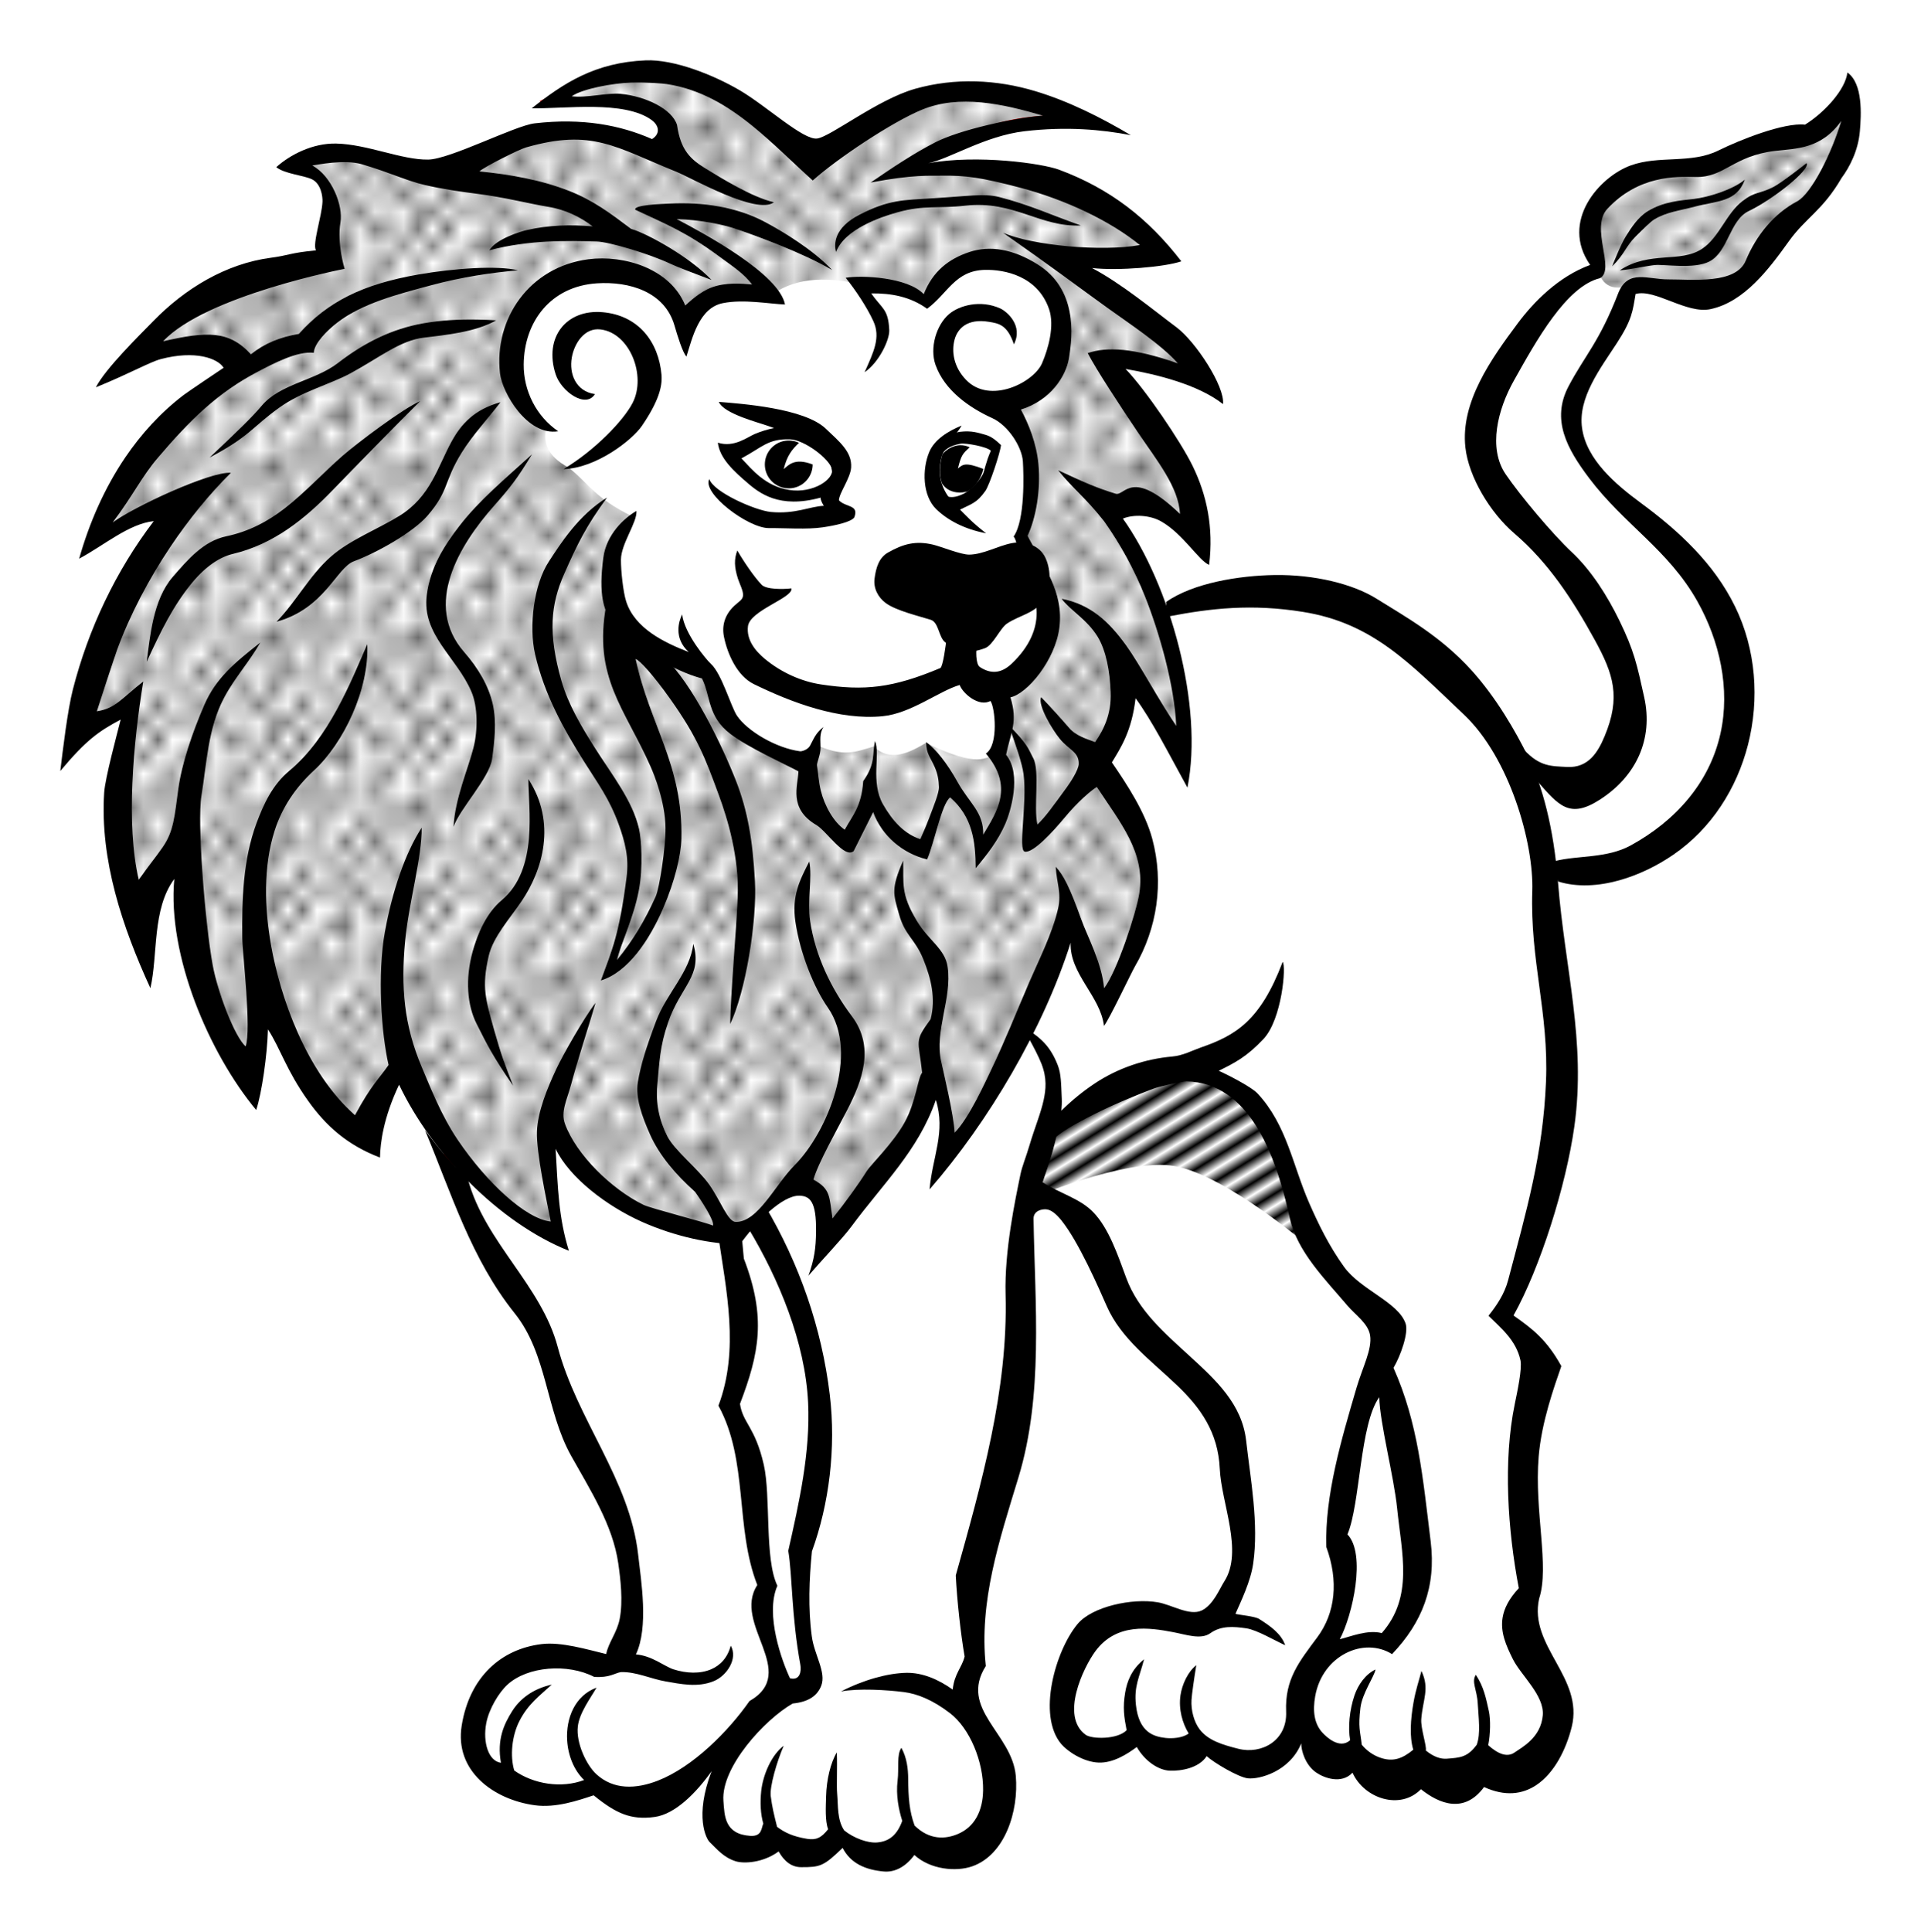 <?xml version="1.0" encoding="UTF-8" standalone="no"?>
<!-- Created with Inkscape (http://www.inkscape.org/) -->

<svg
   xmlns:dc="http://purl.org/dc/elements/1.1/"
   xmlns:cc="http://creativecommons.org/ns#"
   xmlns:rdf="http://www.w3.org/1999/02/22-rdf-syntax-ns#"
   xmlns:svg="http://www.w3.org/2000/svg"
   xmlns="http://www.w3.org/2000/svg"
   xmlns:xlink="http://www.w3.org/1999/xlink"
   xmlns:sodipodi="http://sodipodi.sourceforge.net/DTD/sodipodi-0.dtd"
   xmlns:inkscape="http://www.inkscape.org/namespaces/inkscape"
   width="31.868mm"
   height="32.046mm"
   viewBox="0 0 112.919 113.548"
   id="svg2"
   version="1.1"
   inkscape:version="0.91 r13725"
   sodipodi:docname="loewe-lineart.svg">
  <title
     id="title4136">lion - lineart</title>
  <defs
     id="defs4">
    <pattern
       inkscape:collect="always"
       xlink:href="#Strips1_1"
       id="pattern6473"
       patternTransform="matrix(0.319,0.519,1.339,-0.822,0.707,947.17)" />
    <pattern
       inkscape:isstock="true"
       inkscape:stockid="Stripes 1:1"
       id="Strips1_1"
       patternTransform="translate(0,0) scale(10,10)"
       height="1"
       width="2"
       patternUnits="userSpaceOnUse"
       inkscape:collect="always">
      <rect
         id="rect5237"
         height="2"
         width="1"
         y="-0.5"
         x="0"
         style="fill:black;stroke:none" />
    </pattern>
    <pattern
       inkscape:collect="always"
       xlink:href="#Polkadots-large"
       id="pattern6275"
       patternTransform="matrix(1.002,0,0,0.737,5.657,939.038)" />
    <pattern
       inkscape:collect="always"
       xlink:href="#Polkadots-large"
       id="pattern5997"
       patternTransform="matrix(0.85,0,0,1,-8.485,927.724)" />
    <pattern
       inkscape:stockid="Polka dots, large"
       id="Polkadots-large"
       patternTransform="translate(0,0) scale(10,10)"
       height="10"
       width="10"
       patternUnits="userSpaceOnUse"
       inkscape:collect="always">
      <circle
         id="circle5687"
         r="0.45"
         cy="0.810"
         cx="2.567"
         style="fill:black;stroke:none" />
      <circle
         id="circle5689"
         r="0.45"
         cy="2.33"
         cx="3.048"
         style="fill:black;stroke:none" />
      <circle
         id="circle5691"
         r="0.45"
         cy="2.415"
         cx="4.418"
         style="fill:black;stroke:none" />
      <circle
         id="circle5693"
         r="0.45"
         cy="3.029"
         cx="1.844"
         style="fill:black;stroke:none" />
      <circle
         id="circle5695"
         r="0.45"
         cy="1.363"
         cx="6.08"
         style="fill:black;stroke:none" />
      <circle
         id="circle5697"
         r="0.45"
         cy="4.413"
         cx="5.819"
         style="fill:black;stroke:none" />
      <circle
         id="circle5699"
         r="0.45"
         cy="4.048"
         cx="4.305"
         style="fill:black;stroke:none" />
      <circle
         id="circle5701"
         r="0.45"
         cy="3.045"
         cx="5.541"
         style="fill:black;stroke:none" />
      <circle
         id="circle5703"
         r="0.45"
         cy="5.527"
         cx="4.785"
         style="fill:black;stroke:none" />
      <circle
         id="circle5705"
         r="0.45"
         cy="5.184"
         cx="2.667"
         style="fill:black;stroke:none" />
      <circle
         id="circle5707"
         r="0.45"
         cy="1.448"
         cx="7.965"
         style="fill:black;stroke:none" />
      <circle
         id="circle5709"
         r="0.45"
         cy="5.049"
         cx="7.047"
         style="fill:black;stroke:none" />
      <circle
         id="circle5711"
         r="0.45"
         cy="0.895"
         cx="4.340"
         style="fill:black;stroke:none" />
      <circle
         id="circle5713"
         r="0.45"
         cy="0.340"
         cx="7.125"
         style="fill:black;stroke:none" />
      <circle
         id="circle5715"
         r="0.45"
         cy="1.049"
         cx="9.553"
         style="fill:black;stroke:none" />
      <circle
         id="circle5717"
         r="0.45"
         cy="2.689"
         cx="7.006"
         style="fill:black;stroke:none" />
      <circle
         id="circle5719"
         r="0.45"
         cy="2.689"
         cx="8.909"
         style="fill:black;stroke:none" />
      <circle
         id="circle5721"
         r="0.45"
         cy="4.407"
         cx="9.315"
         style="fill:black;stroke:none" />
      <circle
         id="circle5723"
         r="0.45"
         cy="3.870"
         cx="7.820"
         style="fill:black;stroke:none" />
      <circle
         id="circle5725"
         r="0.45"
         cy="5.948"
         cx="8.270"
         style="fill:black;stroke:none" />
      <circle
         id="circle5727"
         r="0.45"
         cy="7.428"
         cx="7.973"
         style="fill:black;stroke:none" />
      <circle
         id="circle5729"
         r="0.45"
         cy="8.072"
         cx="9.342"
         style="fill:black;stroke:none" />
      <circle
         id="circle5731"
         r="0.45"
         cy="9.315"
         cx="8.206"
         style="fill:black;stroke:none" />
      <circle
         id="circle5733"
         r="0.45"
         cy="9.475"
         cx="9.682"
         style="fill:black;stroke:none" />
      <circle
         id="circle5735"
         r="0.45"
         cy="6.186"
         cx="9.688"
         style="fill:black;stroke:none" />
      <circle
         id="circle5737"
         r="0.45"
         cy="6.296"
         cx="3.379"
         style="fill:black;stroke:none" />
      <circle
         id="circle5739"
         r="0.45"
         cy="8.204"
         cx="2.871"
         style="fill:black;stroke:none" />
      <circle
         id="circle5741"
         r="0.45"
         cy="8.719"
         cx="4.59"
         style="fill:black;stroke:none" />
      <circle
         id="circle5743"
         r="0.45"
         cy="9.671"
         cx="3.181"
         style="fill:black;stroke:none" />
      <circle
         id="circle5745"
         r="0.45"
         cy="7.315"
         cx="5.734"
         style="fill:black;stroke:none" />
      <circle
         id="circle5747"
         r="0.45"
         cy="6.513"
         cx="6.707"
         style="fill:black;stroke:none" />
      <circle
         id="circle5749"
         r="0.45"
         cy="9.670"
         cx="5.730"
         style="fill:black;stroke:none" />
      <circle
         id="circle5751"
         r="0.45"
         cy="8.373"
         cx="6.535"
         style="fill:black;stroke:none" />
      <circle
         id="circle5753"
         r="0.45"
         cy="7.154"
         cx="4.37"
         style="fill:black;stroke:none" />
      <circle
         id="circle5755"
         r="0.45"
         cy="7.25"
         cx="0.622"
         style="fill:black;stroke:none" />
      <circle
         id="circle5757"
         r="0.45"
         cy="5.679"
         cx="0.831"
         style="fill:black;stroke:none" />
      <circle
         id="circle5759"
         r="0.45"
         cy="8.519"
         cx="1.257"
         style="fill:black;stroke:none" />
      <circle
         id="circle5761"
         r="0.45"
         cy="6.877"
         cx="1.989"
         style="fill:black;stroke:none" />
      <circle
         id="circle5763"
         r="0.45"
         cy="3.181"
         cx="0.374"
         style="fill:black;stroke:none" />
      <circle
         id="circle5765"
         r="0.45"
         cy="1.664"
         cx="1.166"
         style="fill:black;stroke:none" />
      <circle
         id="circle5767"
         r="0.45"
         cy="0.093"
         cx="1.151"
         style="fill:black;stroke:none" />
      <circle
         id="circle5769"
         r="0.45"
         cy="10.093"
         cx="1.151"
         style="fill:black;stroke:none" />
      <circle
         id="circle5771"
         r="0.45"
         cy="4.451"
         cx="1.302"
         style="fill:black;stroke:none" />
      <circle
         id="circle5773"
         r="0.45"
         cy="3.763"
         cx="3.047"
         style="fill:black;stroke:none" />
    </pattern>
  </defs>
  <sodipodi:namedview
     id="base"
     pagecolor="#ffffff"
     bordercolor="#666666"
     borderopacity="1.0"
     inkscape:pageopacity="0.0"
     inkscape:pageshadow="2"
     inkscape:zoom="5.6568542"
     inkscape:cx="47.493447"
     inkscape:cy="64.813107"
     inkscape:document-units="mm"
     inkscape:current-layer="layer1"
     showgrid="false"
     inkscape:window-width="1717"
     inkscape:window-height="1235"
     inkscape:window-x="361"
     inkscape:window-y="0"
     inkscape:window-maximized="0"
     inkscape:snap-global="false"
     showguides="false"
     fit-margin-top="1"
     fit-margin-right="1"
     fit-margin-bottom="1"
     fit-margin-left="1" />
  <g
     inkscape:label="Ebene 1"
     inkscape:groupmode="layer"
     id="layer1"
     transform="translate(3.737,-942.759)">
    <path
       style="fill:#ffffff;fill-opacity:1;fill-rule:evenodd;stroke:#ff0000;stroke-width:0.354;stroke-linecap:butt;stroke-linejoin:miter;stroke-miterlimit:4;stroke-dasharray:none;stroke-opacity:1"
       d="M 34.547,0.734 C 33.997,0.713 33.432,0.764 32.875,0.924 30.379,1.061 29.936,1.968 28.625,2.549 c 1.355,0.166 2.928,0.114 4.438,0.125 0.817,0.191 1.656,0.293 2.312,1.125 l 0.25,2.125 c -2.135,-1.006 -4.344,-1.928 -7.625,-1.625 l -5.375,2.625 -7,-1.375 -1.812,0.688 1.125,0.75 c 0.406,0.479 0.614,0.958 0.688,1.438 l -0.25,3.5 c -4.599,1.456 -8.523,2.296 -11.75,6.125 2.873,-0.927 4.188,-1.617 6.875,0.125 -3.998,2.874 -6.516,5.364 -8.625,10 l 5.5,-2.25 c -3.246,4.362 -5.628,8.174 -6.5,13.75 l 3.062,-1.438 -1.062,6.062 c -0.045,3.006 0.503,4.994 1.625,6 l 2.625,-3.875 c 0.973,4.363 -0.685,6.199 4,14.125 l 0.375,-5.5 c 1.861,3.166 3.447,6.747 6.25,8.5 0.272,-1.438 0.701,-2.898 2.125,-4.5 l 2,3.625 c 1.089,2.701 1.491,5.598 3.625,8 1.25,2.132 2.5,3.942 3.75,7.5 0.65,1.517 1.769,4.324 3.75,9.5 0.121,1.818 0.748,2.222 0.125,6.125 l -1.5,0.875 -3.5,-0.875 c -2.294,0.507 -3.494,1.997 -4.125,4 -0.083,1.542 0.542,2.875 2.125,3.75 1.603,0.547 3.232,0.896 5,0.125 1.333,0.612 2.667,1.192 4,0.5 1.286,-0.342 2.814,-2.132 4.25,-3.375 -0.602,1.699 -1.576,3.212 -1.25,5.375 0.758,0.616 1.158,1.627 3.5,0.5 1.234,0.436 2.266,1.377 4.125,0.25 1.308,0.736 2.402,0.958 3.875,-0.125 1.274,0.49 2.418,1.703 4,0.5 0.5,-1.001 1,-0.193 1.5,-3.875 -0.97,-3.132 -1.678,-3.369 -2.5,-4.875 l 0.875,-1.875 0,-5 2.125,-8 0.375,-7.625 c 0.277,-2.477 -0.472,-3.341 0.875,-7.5 l 2.625,1.375 3.375,6.75 4.75,4.5 1.25,2.875 c 0.083,2.494 1.081,3.943 0.125,7.625 -0.22,1.343 -1.282,1.843 -2.125,2.562 -1.792,-0.334 -3.792,-0.646 -6.25,-0.312 -0.682,1.288 -1.446,2.037 -1.812,5.375 0.468,0.774 0.036,1.772 1.688,2.25 l 2.25,-0.625 1.75,0.875 1.875,-0.5 3.375,1.125 c 1.214,-0.044 2.121,-1.038 2.875,-1.875 2.159,1.443 3.829,1.908 5.5,2.375 l 7.5,0.125 c 0.908,-0.653 1.771,-1.457 2.188,-3.75 l -2.438,-4.5 0.812,-3.062 -0.562,-5.688 1.375,-7 -2.375,-3 c 1.167,-2.333 1.833,-4.167 2,-5.5 l 1.375,-8.625 -1,-12 c 1.516,-0.011 2.957,0.427 4.625,-0.5 1.917,-1.095 3.833,-0.9 5.75,-4.75 0.521,-1.916 1.482,-2.777 1.25,-6.5 -0.178,-2.242 -1.209,-3.916 -2.375,-5.5 -2.403,-2.193 -5.011,-4.304 -6.625,-6.812 -0.632,-0.635 -1.152,-1.438 -1.125,-3.062 l 1,-2.375 c 0.783,-1.56 2.052,-2.341 2.688,-4.938 L 97,14.174 c 0.84,-0.618 1.486,-0.263 2.625,-2.375 0.971,-1.129 0.927,-1.476 3.875,-4.125 0.993,-1.833 2.041,-3.667 1.25,-5.5 -1.172,2.746 -2.546,2.271 -3.875,2.5 -2.125,0.693 -4.25,1.923 -6.375,1.875 -1.238,0.041 -2.474,0.071 -3.875,1.25 -1.271,1.583 -0.976,3.167 -0.438,4.75 -2.063,0.923 -2.948,2.043 -4.062,3.125 -2.111,2.603 -2.581,4.842 -3.25,7.125 0.431,1.665 1.403,3.252 3,4.75 l 5,5.75 1.375,6 c -0.958,1.256 -0.461,3.136 -3.5,3.5 -1.26,-0.326 -2.629,-0.57 -3.25,-1.375 l -4.5,-6 -7.75,-4.125 c -2.887,0.22 -5.831,-0.024 -8.562,1.438 l -3.188,-6.062 2.25,-0.5 3,2.5 c -0.548,-3.068 -1.608,-6.363 -5.125,-10.75 1.75,-0.456 3.5,0.406 5.25,1.25 -0.71,-2.095 -3.822,-4.882 -8.25,-7.125 l 5.875,-0.5 c -0.727,-1.26 -3.299,-2.705 -5.625,-4.125 -3.014,-0.505 -5.89,-1.376 -9.375,-0.625 1.042,-0.7 1.805,-1.456 3.625,-2 2.061,-1.035 4.357,-1.252 6.75,-1.125 l -4,-1.438 c -1.935,-0.173 -4.218,-0.619 -5.5,0.188 l -6.375,3.5 -5.5,-4 C 37.718,1.515 36.198,0.798 34.547,0.734 Z M 40.875,68.424 c 2.033,2.91 2.919,6.739 3.625,10.312 -0.355,4.008 -0.688,6.819 -1.375,9 0.254,3.047 0.464,6.75 0.875,7.438 -0.279,1.329 -0.92,1.011 -1.688,0.875 -1.653,-5.589 -1.345,-5.601 -1.062,-6.188 -0.507,-4.301 -1.122,-8.206 -2.125,-10.688 0.604,-3.418 1.256,-6.844 -0.25,-9.938 0.828,-0.242 1.812,-0.25 2,-0.812 z m 36.25,8.875 c 1.805,3.971 2.036,7.187 2.625,12.188 l -1.75,3.688 c -2.889,-0.085 -3.071,0.764 -4.188,1.375 0.964,-2.602 2.253,-5.29 0.812,-7.25 0.45,-3.388 0.91,-6.775 2.5,-10 z"
       transform="translate(0,946.063)"
       id="path4500"
       inkscape:connector-curvature="0" />
    <path
       style="fill:url(#pattern5997);fill-opacity:1;fill-rule:evenodd;stroke:#ff0000;stroke-width:0.354;stroke-linecap:butt;stroke-linejoin:miter;stroke-miterlimit:4;stroke-dasharray:none;stroke-opacity:1"
       d="m 19.887,1005.251 -2.121,4.243 c -3.08,-2.148 -4.554,-5.277 -6.187,-8.309 l -0.795,5.215 c -3.29,-4.912 -3.188,-9.889 -3.925,-14.242 -1.716,2.13 -2.112,4.051 -2.262,5.934 -1.503,-3.992 -1.624,-8.813 -0.795,-13.888 l -3.094,1.778 C 2.068,981.077 3.452,976.176 7.336,971.84 l -5.392,2.475 c 1.692,-3.606 3.472,-7.19 8.75,-9.899 -0.732,-1.049 -1.68,-1.537 -2.828,-1.503 l -3.889,1.061 c 2.323,-3.705 6.707,-5.177 11.844,-5.834 l -0.177,-3.889 c -0.259,-1.125 -1.371,-1.398 -2.298,-1.856 0.825,-0.389 1.181,-1.059 3.094,-0.795 l 5.568,1.237 5.48,-2.21 c 2.337,-0.391 5,-0.021 8.043,1.237 l -0.354,-2.21 -2.49,-0.93 -4.161,-0.005 c 1.446,-0.621 1.022,-1.578 5.943,-1.981 4.484,0.525 6.683,3.334 9.546,5.48 2.35,-2.086 4.934,-3.567 7.867,-4.154 3.306,-0.012 5.983,0.525 7.955,1.679 -2.855,0.088 -5.019,0.478 -6.541,1.149 -1.885,0.668 -2.996,1.271 -3.889,1.856 3.164,-0.24 6.097,0.21 9.016,0.707 2.628,1.04 4.777,2.273 5.745,3.977 -1.654,0.636 -3.695,0.713 -6.099,0.265 4.022,2.04 6.913,4.646 9.104,7.601 -2.052,-0.817 -4.107,-1.647 -5.834,-1.326 2.832,3.478 5.509,6.965 5.48,10.607 l -3.182,-2.386 -2.298,0.442 c 1.737,2.006 2.2,3.905 3.005,5.834 0.952,3.017 1.686,5.969 1.237,8.574 l -3.27,-5.392 c -0.184,2.291 -0.419,4.53 -1.503,5.922 l 1.768,3.094 c 1.86,2.558 1.338,4.917 0.884,6.541 l -2.252,4.591 -2.168,-4.856 c -1.729,5.345 -4.746,10.822 -7.159,13.7 -0.041,-1.75 0.057,-3.709 -0.619,-4.508 -1.886,5.027 -4.268,6.71 -6.452,9.723 l -0.354,-2.713 c -0.967,-1.042 -1.637,-0.611 -2.121,-0.204 -1.249,0.996 -2.736,2.401 -3.447,2.475 -2.579,-0.267 -4.622,-1.205 -6.541,-2.298 -1.746,-1.018 -2.787,-2.565 -3.889,-4.066 0.193,2.136 -0.062,3.712 0.723,6.588 -4.303,-2.352 -5.91,-4.289 -6.999,-6.146 z"
       id="path4508"
       inkscape:connector-curvature="0"
       sodipodi:nodetypes="cccccccccccccccccccccccccccccccccccccccccccccccccccccccc" />
    <path
       style="fill:#ffffff;fill-opacity:1;fill-rule:evenodd;stroke:none;stroke-width:0.354;stroke-linecap:butt;stroke-linejoin:miter;stroke-miterlimit:4;stroke-dasharray:none;stroke-opacity:1"
       d="m 41.688,960.05 c -1.991,-0.406 -2.763,-0.114 -3.625,0.125 -1.368,0.487 -1.289,1.388 -1.562,2.188 -0.26,-1.444 -0.853,-2.054 -1.438,-2.688 -1.5,-1.274 -3,-1.202 -4.5,-1 -1.992,0.786 -3.916,1.677 -4.438,4.75 0.087,2.32 0.901,3.489 2.25,4.438 -0.186,0.861 0.007,1.68 1.312,2.375 1.202,0.951 1.512,1.775 3.75,2.875 l -1.312,3.938 1.875,3.562 3.562,1.562 1.25,2.812 c 1.629,1.12 5.212,4.264 5.312,1.5 1.761,0.818 2.451,0.45 3.498,0.143 0.978,0.957 2.142,0.336 3.064,-0.206 3.19,1.509 3.431,0.855 4.25,0.625 0.211,-1.242 0.287,-2.529 0,-3.938 l 1.25,-0.562 c 1.113,-1.236 2.238,-2.464 1.562,-5 -0.062,-1.36 -0.527,-2.011 -1.375,-2.562 -0.154,-1.046 0.625,-2.771 0.562,-5.188 l -1.625,-3.312 c 1.157,-0.633 2.461,-0.229 3.312,-3 0.036,-1.765 -0.014,-3.523 -1.938,-5.125 -1.207,-0.365 -2.372,-0.826 -4.062,-0.062 l -1.875,2.062 c -1.808,-0.871 -2.727,-0.79 -3.75,-0.875 -1.978,-0.434 -3.831,-0.494 -5.312,0.562 z"
       id="path4510"
       inkscape:connector-curvature="0"
       sodipodi:nodetypes="ccccccccccccccccccccccccccccc" />
    <path
       style="color:#000000;font-style:normal;font-variant:normal;font-weight:normal;font-stretch:normal;font-size:medium;line-height:normal;font-family:sans-serif;text-indent:0;text-align:start;text-decoration:none;text-decoration-line:none;text-decoration-style:solid;text-decoration-color:#000000;letter-spacing:normal;word-spacing:normal;text-transform:none;direction:ltr;block-progression:tb;writing-mode:lr-tb;baseline-shift:baseline;text-anchor:start;white-space:normal;clip-rule:nonzero;display:inline;overflow:visible;visibility:visible;opacity:1;isolation:auto;mix-blend-mode:normal;color-interpolation:sRGB;color-interpolation-filters:linearRGB;solid-color:#000000;solid-opacity:1;fill:#000000;fill-opacity:1;fill-rule:evenodd;stroke:none;stroke-width:1.063;stroke-linecap:butt;stroke-linejoin:miter;stroke-miterlimit:4;stroke-dasharray:none;stroke-dashoffset:0;stroke-opacity:1;color-rendering:auto;image-rendering:auto;shape-rendering:auto;text-rendering:auto;enable-background:accumulate"
       d="m 51.664,968.791 c -0.326,0.3 -0.912,1.127 -0.708,2.297 0.204,1.17 1.41,1.226 1.655,1.663 0.738,-0.373 1.059,-0.41 1.571,-1.136 0.252,-0.357 0.883,-2.27 0.921,-2.7 -0.31,-0.287 -0.556,-0.502 -0.923,-0.605 -0.396,-0.111 -0.807,-0.255 -1.462,-0.176 -0.656,0.079 -0.782,0.448 -1.054,0.658 z m 2.367,1.846 c -0.149,0.308 -0.681,0.913 -1.115,1.135 -0.216,0.11 -1.19,0.58 -1.43,-0.452 -0.195,-1.606 0.033,-2.26 1.235,-2.483 0.297,-0.055 1.57,0.171 1.785,0.414 -0.293,0.653 -0.367,1.163 -0.475,1.387 z"
       id="path4189"
       inkscape:connector-curvature="0"
       sodipodi:nodetypes="cccscsscsscscs" />
    <path
       style="color:#000000;font-style:normal;font-variant:normal;font-weight:normal;font-stretch:normal;font-size:medium;line-height:normal;font-family:sans-serif;text-indent:0;text-align:start;text-decoration:none;text-decoration-line:none;text-decoration-style:solid;text-decoration-color:#000000;letter-spacing:normal;word-spacing:normal;text-transform:none;direction:ltr;block-progression:tb;writing-mode:lr-tb;baseline-shift:baseline;text-anchor:start;white-space:normal;clip-rule:nonzero;display:inline;overflow:visible;visibility:visible;opacity:1;isolation:auto;mix-blend-mode:normal;color-interpolation:sRGB;color-interpolation-filters:linearRGB;solid-color:#000000;solid-opacity:1;fill:#000000;fill-opacity:1;fill-rule:evenodd;stroke:none;stroke-width:1.063;stroke-linecap:butt;stroke-linejoin:miter;stroke-miterlimit:4;stroke-dasharray:none;stroke-dashoffset:0;stroke-opacity:1;color-rendering:auto;image-rendering:auto;shape-rendering:auto;text-rendering:auto;enable-background:accumulate"
       d="m 40.289,971.216 c 0.813,0.688 2.09,1.517 4.679,0.647 1.511,-0.499 0.442,-1.242 0.513,-2.16 -0.723,-0.915 -1.768,-1.866 -2.529,-1.9 -0.757,-0.034 -1.665,0.183 -2.323,0.462 -0.443,0.188 -1.215,0.814 -2.17,0.511 0.108,0.909 0.898,1.651 1.83,2.44 z m 4.876,-0.891 c 0.144,0.594 -1.11,1.454 -2.515,1.228 -1.405,-0.226 -2.145,-1.162 -2.805,-1.854 1.213,-0.646 1.558,-1.162 2.852,-1.12 0.86,0.028 2.324,1.152 2.468,1.746 z"
       id="path4193"
       inkscape:connector-curvature="0"
       sodipodi:nodetypes="sccsscssscss" />
    <g
       id="g6369"
       style="fill:url(#pattern6473);fill-opacity:1;stroke:none">
      <path
         sodipodi:nodetypes="csccscc"
         inkscape:connector-curvature="0"
         id="path4514"
         d="m 56.625,1013.3 c 0,0 5.793,-2.528 8.688,-2.006 3.054,0.549 7.938,4.757 7.938,4.757 -0.439,-2.094 -1.152,-4.103 -2.75,-7.688 0,0 -2.421,-2.373 -3.938,-2.5 -2.977,-0.25 -8.375,2.938 -8.375,2.938 z"
         style="fill:url(#pattern6473);fill-opacity:1;fill-rule:evenodd;stroke:none;stroke-width:0.354;stroke-linecap:butt;stroke-linejoin:miter;stroke-miterlimit:4;stroke-dasharray:none;stroke-opacity:1" />
      <path
         sodipodi:nodetypes="cscccccc"
         inkscape:connector-curvature="0"
         id="path4516"
         d="m 25,1016.237 c 2.099,3.638 7.516,4.855 10.062,3.938 2.776,-1 4.5,-1.688 4.5,-1.688 l -0.5,-3.062 c -3.74,-0.768 -7.53,-1.177 -10.625,-6.625 l 0.75,6.812 c -2.932,-1.247 -4.633,-3.314 -6.625,-5.188 z"
         style="fill:url(#pattern6473);fill-opacity:1;fill-rule:evenodd;stroke:none;stroke-width:0.354;stroke-linecap:butt;stroke-linejoin:miter;stroke-miterlimit:4;stroke-dasharray:none;stroke-opacity:1" />
    </g>
    <path
       style="color:#000000;font-style:normal;font-variant:normal;font-weight:normal;font-stretch:normal;font-size:medium;line-height:normal;font-family:sans-serif;text-indent:0;text-align:start;text-decoration:none;text-decoration-line:none;text-decoration-style:solid;text-decoration-color:#000000;letter-spacing:normal;word-spacing:normal;text-transform:none;direction:ltr;block-progression:tb;writing-mode:lr-tb;baseline-shift:baseline;text-anchor:start;white-space:normal;clip-rule:nonzero;display:inline;overflow:visible;visibility:visible;opacity:1;isolation:auto;mix-blend-mode:normal;color-interpolation:sRGB;color-interpolation-filters:linearRGB;solid-color:#000000;solid-opacity:1;fill:#000000;fill-opacity:1;fill-rule:evenodd;stroke:none;stroke-width:1.063;stroke-linecap:butt;stroke-linejoin:miter;stroke-miterlimit:4;stroke-dasharray:none;stroke-dashoffset:0;stroke-opacity:1;color-rendering:auto;image-rendering:auto;shape-rendering:auto;text-rendering:auto;enable-background:accumulate"
       d="m 34.225,0.242 c -2.991,0.123 -4.837,1.341 -6.704,2.818 1.962,0.038 5.431,-0.481 7.048,0.69 0.376,0.273 0.578,0.762 0.024,1.12 C 32.735,4.05 30.499,3.62 27.691,3.945 26.524,4.08 22.729,6.052 21.434,6.074 19.878,6.1 17.869,5.176 16.031,5.133 14.628,5.1 13.298,5.803 12.502,6.52 c 0.506,0.399 1.585,0.473 2.082,0.705 0.548,0.256 0.648,1.006 0.635,1.326 -0.035,0.848 -0.606,2.486 -0.383,2.859 -1.563,0.151 -1.567,0.292 -2.645,0.434 -2.659,0.349 -5.063,1.821 -6.904,3.709 -0.837,0.858 -2.832,2.812 -3.387,3.906 1.97,-0.799 3.172,-1.488 3.816,-1.658 2.024,-0.534 3.351,-0.045 3.693,0.51 C 9.152,18.482 7.309,19.72 7.064,19.906 5.71,20.937 4.569,22.189 3.625,23.582 2.403,25.386 1.511,27.426 0.916,29.531 2.378,28.75 3.839,27.479 5.301,27.324 3.066,30.259 1.464,33.649 0.547,37.217 0.235,38.429 -0.042,40.767 -0.193,42.01 1.331,40.191 2.068,39.672 3.357,38.988 3.143,39.846 2.441,42.426 2.387,43.283 2.134,47.247 3.453,51.173 5.102,54.773 c 0.454,-1.951 0.087,-4.639 1.406,-6.418 -0.206,2.246 0.306,4.808 1.215,7.225 0.91,2.419 2.217,4.69 3.6,6.354 0.329,-0.991 0.648,-3.207 0.691,-4.74 0.753,1.171 1.063,2.375 2.355,4.195 1.052,1.481 2.315,2.61 4.23,3.34 0.021,-0.869 0.199,-2.33 1.123,-4.281 1.904,4.002 5.842,8.103 9.98,9.76 -0.61,-1.967 -0.644,-3.665 -0.781,-5.994 0.831,1.725 3.04,3.383 5.068,4.289 1.951,0.871 4.103,1.332 5.779,1.318 0.902,-1.274 2.482,-2.883 3.492,-2.85 0.623,0.021 0.992,0.354 0.973,2.092 -0.011,0.975 -0.098,1.639 -0.449,2.609 0.685,-0.803 2.021,-2.205 2.529,-2.895 1.85,-2.51 3.93,-4.454 4.961,-7.436 0.594,1.887 -0.206,3.353 -0.369,5.26 3.472,-3.991 6.676,-9.414 8.293,-14.498 -0.073,1.831 1.749,3.13 1.957,4.889 0.305,-0.37 1.59,-3.099 1.822,-3.498 1.301,-2.234 1.712,-4.912 1.018,-7.498 -0.427,-1.592 -1.492,-3.202 -2.375,-4.492 0.532,-0.874 1.171,-1.848 1.393,-3.773 0.984,1.356 1.847,3.065 3.049,5.256 0.965,-4.807 -1.028,-11.937 -3.795,-15.812 0.643,-0.26 1.59,-0.208 2.248,0.164 1.292,0.731 2.222,2.319 2.822,2.555 0.272,-2.2 -0.138,-4.119 -0.977,-5.83 -0.696,-1.421 -2.793,-4.51 -3.936,-5.684 1.835,0.318 4.267,0.916 5.73,2.066 0.121,-1.036 -1.615,-3.678 -2.732,-4.512 -1.392,-1.038 -3.238,-2.573 -4.967,-3.484 1.566,0.17 4.271,-0.061 5.25,-0.395 C 63.751,9.523 61.504,7.78 58.519,6.67 57.515,6.297 53.727,5.765 50.833,6.285 52.061,6.039 54.167,4.678 56.488,4.408 58.967,4.12 61.004,4.309 62.732,4.639 60.978,3.6 59.084,2.643 57.115,2.052 54.832,1.366 52.4,1.256 50.064,1.912 47.848,2.535 45.084,4.736 44.292,4.837 43.482,4.941 41.319,2.926 39.753,2.007 38.188,1.088 35.873,0.175 34.225,0.242 Z M 33.336,1.551 c 1.022,-0.029 1.931,0.057 2.109,0.084 1.971,0.295 3.584,1.272 5.07,2.48 1.217,0.99 2.35,2.135 3.523,3.188 1.405,-1.262 4.64,-3.428 6.411,-4.157 2.219,-0.914 4.725,-0.353 7.12,0.345 -1.698,0.134 -4.87,0.823 -6.323,1.567 -1.26,0.645 -2.491,1.465 -3.803,2.366 2.516,-0.482 3.494,-0.389 4.147,-0.402 1.423,-0.027 2.381,0.112 4.598,0.693 2.692,0.705 5.323,1.956 7.075,3.382 -2.199,0.405 -6.31,0.034 -8.041,-0.723 2.963,2.072 4.048,2.908 6.163,4.433 1.169,0.843 3.202,2.181 4.109,3.244 -2.585,-0.906 -4.164,-0.986 -5.294,-0.603 0.541,1.036 1.917,3.126 2.949,4.658 1.11,1.647 2.404,3.221 2.475,4.797 -2.871,-2.759 -3.242,-1.022 -3.787,-1.191 -1.136,-0.353 -1.732,-0.614 -3.375,-1.379 0.87,1.083 1.581,1.577 2.705,3.002 0.968,1.368 1.774,2.845 2.396,4.404 0.853,2.136 1.735,5.239 1.842,7.619 -1.018,-1.482 -2.158,-3.639 -2.951,-4.734 -1.02,-1.407 -2.085,-2.4 -3.785,-2.738 0.518,0.695 1.487,1.21 2.109,2.221 0.505,0.819 0.722,2.054 0.771,3.248 0.056,1.343 -0.435,2.26 -0.912,2.957 -0.508,-0.193 -1.143,-0.372 -1.541,-0.848 -0.216,-0.258 -1.121,-1.273 -1.633,-1.793 -0.217,0.467 0.661,1.911 1.098,2.447 0.534,0.655 1.134,0.769 1.111,1.482 -0.011,0.351 -0.499,1.095 -0.719,1.395 -0.758,1.035 -1.231,1.709 -1.709,2.16 C 57.009,44.14 57.395,42.011 57,41.26 c -0.31,-0.59 -0.306,-0.789 -1.441,-1.945 0.401,1.134 0.794,2.263 0.873,2.893 0.219,1.743 -0.346,4.465 0.072,4.543 0.49,0.091 1.65,-1.169 2.355,-2.02 0.75,-0.905 1.579,-1.614 1.879,-1.781 1.346,2.06 2.872,3.845 2.496,6.252 -0.174,1.111 -1.317,4.611 -2.072,5.574 -0.123,-1.467 -0.999,-3.088 -1.333,-4.022 -0.705,-1.972 -1.061,-2.63 -1.51,-3.117 0.059,0.947 0.346,1.541 0.141,2.455 -0.325,1.449 -1.196,3.169 -1.691,4.32 -0.719,1.672 -1.525,3.674 -2.246,5.166 -0.305,0.632 -1.303,2.851 -2.146,3.688 -0.051,-1.06 -0.657,-3.57 -0.795,-4.201 -0.392,-1.797 0.652,-3.686 0.385,-5.545 -0.152,-1.058 -1.099,-1.518 -1.807,-2.695 -0.985,-1.637 -0.763,-2.2 -0.808,-3.547 -0.727,1.66 -0.575,1.971 -0.239,3.164 0.356,1.262 0.933,1.413 1.432,2.654 0.451,1.123 0.731,2.269 0.422,3.498 -0.989,1.36 -0.713,1.172 -0.498,3.15 -0.261,0.293 -0.342,1.667 -1.033,2.924 -0.663,1.205 -1.981,2.467 -2.232,2.869 -0.451,0.72 -1.252,1.836 -2.004,2.771 -0.204,-1.282 -0.093,-1.722 -1.123,-2.283 0.271,-0.96 1.362,-2.882 1.986,-4.094 0.896,-1.739 1.627,-3.704 0.273,-5.508 -1.243,-1.656 -2.15,-3.581 -2.451,-5.588 -0.18,-1.195 0.14,-2.591 -0.053,-3.504 -0.565,1.114 -1.035,2.012 -0.814,3.533 0.268,1.843 1.096,3.888 1.9,5.039 1.912,2.738 -0.069,7.395 -1.934,9.264 -1.158,1.16 -2.162,3.362 -3.473,3.346 -0.465,-0.006 -0.874,-1.216 -1.557,-2.191 -0.637,-0.91 -2.043,-2.011 -2.467,-2.846 -0.48,-0.945 -0.685,-1.95 -0.586,-3.008 0.128,-1.366 0.14,-2.244 0.633,-3.676 0.743,-2.156 2.046,-2.739 1.479,-4.625 -0.181,1.656 -1.561,2.893 -2.184,4.547 -0.55,1.461 -0.903,2.546 -1.074,3.598 -0.147,0.9 0.244,1.998 0.723,3.07 0.542,1.215 1.511,2.356 2.637,3.357 0.33,0.453 1.177,1.744 1.053,1.992 -0.387,-0.188 -3.64,-1.007 -4.078,-1.221 -1.891,-0.923 -3.963,-2.961 -4.617,-4.758 -0.264,-0.726 0.113,-1.39 0.371,-2.359 0.377,-1.42 1.08,-3.565 1.424,-4.752 -0.647,0.823 -1.918,3.05 -2.318,3.91 -0.501,1.078 -1.087,2.474 -1.125,3.656 -0.04,1.225 0.558,4.005 0.811,5.283 -1.476,-0.156 -3.774,-2.301 -5.461,-4.789 -0.983,-1.449 -1.642,-3.161 -2.117,-4.279 -1.058,-2.49 -1.231,-4.723 -0.98,-7.428 0.201,-2.166 1.001,-4.965 0.971,-6.652 -0.98,1.512 -1.738,3.779 -2.162,6.129 -0.448,2.485 -0.213,5.944 0.217,7.818 -0.555,0.813 -0.984,1.118 -1.975,2.951 -2.885,-2.548 -4.4,-6.953 -4.936,-10.006 -0.376,-2.147 -0.471,-4.587 0.219,-6.736 0.428,-1.335 1.205,-2.506 2.312,-3.527 1.72,-1.586 3.246,-4.736 3.127,-7.41 -0.982,2.256 -2.256,5.507 -4.584,7.439 -0.984,0.817 -1.505,1.953 -1.92,3.061 -0.802,2.142 -0.87,4.541 -0.842,6.783 0.011,0.893 0.546,5.344 0.199,6.35 C 10.072,57.665 9.056,55.006 8.764,53.414 8.321,51 7.845,45.046 8.1,43.49 8.414,41.571 8.48,39.503 9.439,37.697 10.053,36.542 10.913,35.601 11.566,34.461 10.067,35.639 8.957,36.556 8.279,38.113 7.565,39.754 6.945,41.599 6.748,43.043 6.522,44.7 6.473,45.552 5.832,46.477 5.352,47.169 5.079,47.468 4.418,48.404 3.661,45.153 4.094,40.37 4.684,36.75 3.399,37.755 3.053,38.334 1.957,38.5 2.077,38.105 3.006,35.275 3.152,34.875 3.906,32.824 5.001,30.737 6.287,28.82 7.364,27.215 8.577,25.729 9.836,24.484 8.621,24.39 4.079,26.51 2.887,27.406 c 1.227,-1.637 1.697,-2.683 2.643,-3.793 1.929,-2.265 3.537,-3.841 5.898,-5.076 0.878,-0.46 2.311,-1.224 3.279,-1.105 0.02,-0.562 0.797,-1.328 1.379,-1.775 1.484,-1.142 3.552,-1.665 5.518,-2.195 1.781,-0.481 3.588,-0.749 5.107,-0.879 -1.191,-0.294 -3.749,-0.12 -5.852,0.246 -3.3,0.574 -5.335,1.607 -7.032,3.492 -1.099,0.185 -2.021,0.561 -2.813,1.199 -1.29,-1.405 -2.578,-1.356 -5.164,-0.766 2.506,-2.681 10.67,-4.258 10.67,-4.258 0,0 -0.458,-1.48 -0.246,-2.723 0.17,-0.997 -0.516,-2.738 -1.656,-3.352 0.288,-0.04 1.887,-0.372 2.908,-0.074 1.663,0.486 2.602,0.966 3.734,1.227 1.033,0.237 2.088,0.39 3.027,0.508 1.609,0.201 3.135,0.597 4.201,0.768 0.992,0.159 1.906,0.603 2.615,1.152 -1.285,-0.117 -2.579,-0.076 -3.857,0.211 -0.323,0.072 -1.809,0.512 -2.217,1.191 2.346,-0.619 4.586,-0.564 6.303,-0.516 0.714,0.02 3.066,0.708 4.361,1.32 0.339,0.16 1.45,0.589 2.391,0.939 C 36.874,11.86 34.416,10.461 33.357,10.146 32.14,9.231 31.123,8.464 29.701,7.91 28.02,7.255 26.248,6.953 24.447,6.768 c 0.264,-0.258 2.317,-1.289 2.75,-1.412 3.873,-1.105 5.208,-0.029 8.822,1.434 0.915,0.37 4.715,2.554 5.738,1.793 C 40.461,8.289 38.591,7.121 37.74,6.6 36.865,6.063 36.273,5.54 36.061,4.041 35.767,3.106 34.245,2.361 32.739,2.21 31.978,2.134 30.71,2.469 29.865,2.354 30.493,1.914 32.314,1.58 33.336,1.551 Z m 17.835,6.794 c -1.875,0.112 -2.673,0.098 -4.358,0.956 -1.567,0.798 -1.522,1.767 -1.407,2.201 0.51,-1.338 2.624,-2.053 3.606,-2.327 1.607,-0.447 2.361,-0.209 4.012,-0.394 2.815,-0.317 4.38,1.277 6.773,1.166 -1.737,-0.61 -3.029,-1.222 -4.821,-1.675 -0.867,-0.219 -1.861,-0.043 -3.805,0.073 z M 24.324,15.479 c -1.095,-0.02 -2.159,0.039 -3.184,0.221 -1.81,0.32 -3.426,1.106 -5.01,2.33 -1.368,1.057 -3.402,1.21 -4.506,2.539 -0.502,0.604 -1.402,1.48 -3.043,3.02 2.379,-1.253 2.476,-1.77 4.094,-2.932 1.338,-0.96 3.004,-1.376 4.195,-2.023 1.729,-0.939 2.901,-1.923 4.305,-2.094 1.295,-0.157 3.049,-0.331 4.254,-1.016 -0.371,-0.023 -0.74,-0.038 -1.105,-0.045 z m -3.365,4.795 c -1.004,0.43 -3.733,2.489 -4.559,3.211 -1.152,1.008 -2.212,2.167 -3.414,3.098 -1,0.774 -2.104,1.354 -3.424,1.633 -1.333,0.281 -2.249,1.354 -3.148,2.391 -1.158,1.335 -1.332,3.522 -1.531,4.988 0.846,-1.841 1.566,-3.308 2.656,-4.631 0.866,-1.051 1.702,-1.543 2.398,-1.709 2.43,-0.58 4.248,-2.063 5.9,-3.773 1.36,-1.408 3.567,-3.662 5.121,-5.207 z m 4.723,0.062 c -1.542,0.426 -2.306,1.285 -2.854,2.273 -0.85,1.535 -1.244,3.269 -3.09,4.408 -1.253,0.773 -2.902,1.408 -4.01,2.379 -1.289,1.13 -2.017,2.618 -3.211,3.842 2.831,-0.78 3.524,-3.174 4.547,-3.555 1.368,-0.509 3.478,-1.698 4.324,-2.676 1.288,-1.487 0.941,-1.983 2.023,-3.725 0.638,-1.026 1.477,-1.906 2.27,-2.947 z m 1.852,3.064 c -1.58,1.441 -3.094,2.692 -4.26,4.199 -0.885,1.145 -1.708,2.413 -1.926,4.072 -0.305,2.327 1.765,3.652 2.631,5.691 0.373,0.879 0.379,2.25 0.113,3.297 -0.299,1.176 -1.092,3.001 -1.168,4.631 0.351,-1.047 2.107,-2.867 2.262,-3.984 0.15,-1.082 0.274,-2.168 0.045,-3.207 -0.242,-1.097 -0.864,-2.142 -1.678,-3.07 -2.442,-2.787 -0.28,-6.308 1.729,-8.58 1.003,-1.135 1.363,-1.59 2.252,-3.049 z m 4.414,2.537 c -1.707,1.055 -2.748,2.738 -3.42,3.758 -0.882,1.339 -1.193,3.806 -0.807,5.471 0.546,2.357 1.648,4.333 2.855,6.26 0.82,1.308 1.504,2.192 2.062,3.742 0.364,1.01 0.607,1.919 0.455,3.098 -0.432,3.357 -0.836,4.22 -1.508,6.055 1.584,-0.482 2.848,-2.358 3.67,-4.266 0.667,-1.547 1.041,-3.101 1.062,-4.068 0.095,-4.348 -1.857,-6.662 -2.691,-10.557 0.239,0.058 1.062,0.978 2.02,2.324 1.635,2.299 2.08,3.53 2.871,5.674 0.511,1.386 1.213,3.683 1.107,6.037 -0.102,2.273 -0.405,5.523 -0.441,7.414 0.895,-1.856 1.584,-6.02 1.455,-8.387 -0.133,-2.438 -0.426,-4.141 -1.115,-5.908 -0.781,-2.002 -2.568,-5.745 -4.238,-7.275 -1.207,-0.455 -2.766,-1.51 -3.385,-3.07 -0.79,4.286 1.09,6.078 2.615,9.533 0.206,0.467 0.853,2.059 0.867,3.584 0.01,1.111 -0.341,3.51 -0.582,4.045 -0.631,1.398 -1.337,2.582 -2.268,3.719 0.208,-0.931 0.958,-2.414 1.277,-4.068 0.273,-1.417 0.147,-3.041 0.018,-3.627 -0.364,-1.643 -1.577,-3.164 -2.584,-4.752 -0.815,-1.284 -1.586,-2.589 -1.977,-3.955 -0.802,-2.805 -0.635,-4.502 0.166,-6.307 0.77,-1.735 1.277,-2.786 2.514,-4.473 z m -4.625,16.551 c -0.013,1.673 0.616,5.29 -1.574,7.121 -0.877,0.733 -1.413,1.954 -1.701,3.004 -0.452,1.648 -0.319,3.169 0.227,4.25 0.627,1.242 0.934,1.88 2.15,3.643 -0.477,-1.227 -0.7,-1.786 -1.088,-3.174 -0.541,-1.935 -0.772,-2.597 -0.348,-4.449 0.257,-1.125 1.253,-2.209 1.939,-3.227 1.228,-1.82 2.066,-4.59 0.395,-7.168 z"
       transform="translate(0,946.063)"
       id="path4207"
       inkscape:connector-curvature="0"
       sodipodi:nodetypes="scscssscsscsscscssccsccsccsccsccccscsscsccccssccccscsccsccscscsssssssscscscssccsccscsccscscsscscscscscssscscscssscssscssccssccssscssscsssscsssccssscsscssscsccssscssscssscssscccssccsscsscsccccscsssscscssccscsscscscssscsscssscsscssscscsssscsssccssscsssccsssscssssccssssscsscssscssccssscsssssccssscsssc" />
    <path
       style="color:#000000;font-style:normal;font-variant:normal;font-weight:normal;font-stretch:normal;font-size:medium;line-height:normal;font-family:sans-serif;text-indent:0;text-align:start;text-decoration:none;text-decoration-line:none;text-decoration-style:solid;text-decoration-color:#000000;letter-spacing:normal;word-spacing:normal;text-transform:none;direction:ltr;block-progression:tb;writing-mode:lr-tb;baseline-shift:baseline;text-anchor:start;white-space:normal;clip-rule:nonzero;display:inline;overflow:visible;visibility:visible;opacity:1;isolation:auto;mix-blend-mode:normal;color-interpolation:sRGB;color-interpolation-filters:linearRGB;solid-color:#000000;solid-opacity:1;fill:#000000;fill-opacity:1;fill-rule:evenodd;stroke:none;stroke-width:0.709;stroke-linecap:butt;stroke-linejoin:miter;stroke-miterlimit:4;stroke-dasharray:none;stroke-dashoffset:0;stroke-opacity:1;color-rendering:auto;image-rendering:auto;shape-rendering:auto;text-rendering:auto;enable-background:accumulate"
       d="m 71.188,30.492 c -2.048,0.031 -4.772,0.454 -6.376,1.582 -0.004,0.25 0.033,0.482 0.143,0.851 2.51,-0.482 4.885,-0.75 7.9,-0.266 4.09,0.656 6.248,2.994 9.474,6.049 2.669,2.529 4.096,7.533 4.003,10.353 -0.135,4.113 0.977,7.152 0.806,11.214 -0.18,4.278 -1.142,7.556 -2.224,11.659 -0.215,0.815 -0.671,1.487 -1.154,2.094 0.721,0.716 1.629,1.437 1.879,2.629 0.102,0.488 -0.189,1.847 -0.334,2.549 -0.696,3.366 -0.413,7.438 0.236,10.834 -0.578,0.618 -0.86,1.183 -0.951,1.721 -0.144,0.858 0.199,1.644 0.605,2.455 0.475,0.949 1.853,2.124 1.754,3.294 -0.111,1.321 -1.236,1.89 -1.656,2.185 -0.414,0.29 -0.936,0.123 -1.549,-0.425 0.13,-0.651 0.145,-1.524 0.037,-2.008 -0.173,-0.776 -0.296,-1.421 -0.764,-2.131 -0.278,0.411 0.069,0.86 0.112,1.702 0.042,0.816 0.181,1.737 -0.058,2.405 -0.548,0.746 -0.979,0.763 -1.768,0.824 -0.358,0.028 -0.782,-0.116 -1.23,-0.484 0.071,-0.225 -0.308,-1.307 -0.266,-1.844 0.092,-1.164 0.507,-1.785 0.01,-2.83 -0.139,0.558 -0.333,1.085 -0.468,1.863 -0.169,0.971 -0.246,1.993 -0.012,2.766 -0.66,0.545 -1.175,0.695 -1.834,0.504 -0.487,-0.141 -0.896,-0.438 -1.193,-0.797 -0.093,-0.835 -0.216,-0.997 -0.078,-2.166 0.101,-0.858 0.819,-1.847 0.885,-2.256 -0.585,0.274 -1.021,0.897 -1.232,1.514 -0.295,0.864 -0.394,1.899 -0.257,2.642 -0.628,0.562 -1.414,-0.212 -1.621,-0.434 -0.507,-0.542 -0.583,-1.302 -0.436,-2.143 0.423,-2.413 2.867,-3.518 4.518,-2.482 1.768,-1.854 2.601,-3.948 2.271,-6.623 -0.465,-3.773 -0.735,-6.947 -2.186,-10.203 0.42,-0.709 0.896,-2.056 0.713,-2.6 -0.425,-1.26 -2.647,-1.986 -3.619,-3.338 -0.898,-1.25 -1.51,-2.524 -2.043,-3.736 -0.977,-2.223 -1.314,-4.592 -3.039,-6.449 -0.374,-0.403 -1.834,-1.14 -2.283,-1.336 0.963,-0.474 1.65,-0.831 2.625,-1.865 1.096,-1.162 1.352,-4.332 1.131,-4.533 -1.313,3.465 -2.767,4.319 -4.797,5.025 -0.523,0.182 -1.065,0.48 -1.693,0.535 -1.591,0.141 -3.199,0.674 -4.584,1.602 -0.712,0.476 -1.366,1.021 -1.934,1.582 0.023,-0.242 0.035,-0.479 0.025,-0.701 -0.04,-0.887 -0.033,-1.457 -0.238,-1.98 -0.525,-1.339 -1.212,-1.711 -2.156,-2.367 0,0 0.862,1.428 1.199,2.287 0.338,0.859 0.256,1.527 0.135,2.109 -0.158,0.76 -0.546,1.696 -0.832,2.664 -0.227,0.77 -0.437,1.242 -0.535,1.719 -0.309,1.506 -0.948,4.492 -0.877,7.066 0.155,5.616 -1.43,11.167 -2.928,16.518 0.077,1.476 0.288,3.417 0.521,4.764 -0.154,0.643 -0.606,1.011 -0.699,1.943 -0.833,-0.592 -1.771,-1.003 -2.73,-0.984 -1.085,0.022 -2.5,0.406 -3.84,1.096 1.003,-0.194 2.711,-0.094 3.713,0.037 0.774,0.101 1.675,0.454 2.695,1.236 1.17,0.897 1.974,2.862 1.947,4.539 -0.02,1.221 -0.506,2.145 -1.469,2.559 -0.73,0.313 -1.669,0.38 -2.557,-0.49 -0.315,-0.86 -0.369,-1.667 -0.377,-2.754 -0.005,-0.594 -0.079,-1.23 -0.398,-1.814 -0.288,0.389 -0.136,1.205 -0.224,1.922 -0.106,0.862 0.064,1.713 0.273,2.369 -0.288,0.797 -0.739,1.207 -1.471,1.27 -0.561,0.048 -1.388,-0.259 -1.945,-0.711 -0.42,-0.64 -0.347,-1.435 -0.41,-2.143 -0.044,-0.495 0.015,-1.512 -0.021,-2.441 -0.366,0.611 -0.606,1.611 -0.63,2.577 -0.016,0.625 -0.067,1.455 0.12,1.938 -0.41,0.528 -0.729,0.65 -1.24,0.566 -0.828,-0.135 -1.33,-0.374 -1.762,-0.707 -0.193,-0.776 -0.289,-1.162 -0.371,-1.805 -0.07,-0.545 0.358,-2.027 0.764,-2.959 -0.728,0.549 -1.221,1.719 -1.323,2.656 -0.073,0.676 -0.041,1.361 0.122,1.922 -0.123,0.253 -0.064,0.767 -0.771,0.719 -1.507,-0.103 -1.51,-1.173 -1.574,-2.061 -0.142,-1.974 2.409,-4.763 4.072,-5.717 0.978,-0.097 1.463,-0.49 1.68,-1.049 0.305,-0.788 -0.412,-1.817 -0.555,-2.896 -0.225,-1.653 -0.155,-3.374 0.008,-5.002 1.012,-2.783 1.422,-6.081 1.047,-9.199 -0.474,-3.947 -1.792,-7.7 -3.791,-11.088 -1.465,1.434 -0.823,1.905 -2.779,1.629 0.486,3.341 1.268,6.806 0.025,10.098 1.773,3.242 0.96,7.151 2.285,10.543 -1.49,2.294 2.503,5.117 -0.459,6.82 -1.244,1.78 -3.323,3.875 -5.386,4.678 -1.282,0.499 -2.604,0.553 -3.622,-0.385 -0.577,-0.532 -1.196,-1.835 -1.082,-2.805 0.094,-0.799 0.737,-1.65 1.1,-2.277 -1.266,0.464 -1.808,1.795 -1.729,3.096 0.054,0.887 0.397,1.76 0.997,2.334 -1.328,0.506 -2.972,0.243 -4.105,-0.559 -0.255,-0.853 -0.139,-2.036 0.297,-2.895 0.511,-1.007 1.159,-1.468 1.908,-2.154 -1.104,0.242 -1.87,0.832 -2.329,1.563 -0.474,0.755 -0.905,1.663 -0.658,3.031 -0.729,-0.092 -1.075,-1.191 -0.866,-2.316 0.16,-0.858 0.753,-1.825 1.253,-2.28 1.187,-1.082 3.544,-1.253 5.09,-0.453 0.909,0.063 1.197,-0.217 1.574,-0.281 0.892,-0.028 1.77,0.403 2.644,0.551 0.834,0.141 1.851,0.375 2.812,-0.018 0.778,-0.318 1.436,-1.334 1,-2.088 -0.184,0.707 -0.608,1.155 -1.151,1.389 -0.641,0.275 -1.448,0.251 -2.226,-1.23e-4 -0.511,-0.165 -1.267,-0.805 -2.197,-0.871 0.759,-1.611 0.306,-4.306 0.131,-5.871 -0.494,-4.407 -3.592,-7.912 -4.729,-12.201 -0.963,-3.634 -4.273,-6.147 -5.277,-9.852 -1.009,-0.952 -1.641,-1.716 -2.527,-2.895 1.564,3.737 2.712,7.564 5.285,10.779 1.914,2.392 1.822,5.706 3.309,8.367 1.112,1.992 2.449,4.065 2.771,6.322 0.128,0.896 0.29,2.206 0.082,3.268 -0.158,0.809 -0.66,1.381 -0.793,2.061 -1.145,-0.276 -2.634,-0.725 -3.789,-0.586 -2.405,0.289 -4.245,1.951 -4.703,4.783 -0.433,2.674 1.871,4.358 4.297,4.688 1.236,0.168 2.537,-0.277 3.457,-0.584 1.325,1.075 2.186,1.459 3.582,1.273 1.223,-0.162 2.465,-1.439 3.352,-2.689 -1.021,2.667 -0.308,3.979 -0.117,4.162 0.434,0.416 0.815,0.904 1.533,1.131 0.485,0.153 1.621,0.091 2.527,-0.578 0.317,0.565 0.746,0.925 1.32,0.926 1.113,6.6e-4 1.316,-0.046 2.439,-1.133 0.475,0.923 1.36,1.291 2.424,1.387 0.656,0.059 1.296,-0.289 1.795,-0.971 0.943,0.865 2.456,0.994 3.391,0.67 1.931,-0.67 2.751,-3.242 2.57,-5.318 -0.218,-2.503 -3.36,-3.933 -1.764,-6.457 -0.403,-3.794 0.786,-7.366 1.916,-11.072 1.481,-4.859 0.974,-10.159 0.891,-15.209 -0.008,-0.478 0.483,-0.584 0.748,-0.561 0.286,0.025 0.586,0.269 0.889,0.645 1.016,1.261 2.187,3.954 2.672,5.057 0.839,1.907 2.616,3.2 4.121,4.635 1.386,1.321 2.42,2.763 2.518,4.912 0.092,2.015 1.4,4.861 0.266,6.619 -0.273,0.423 -0.642,1.382 -1.328,1.709 -0.715,0.34 -1.758,-0.339 -2.578,-0.48 -1.509,-0.26 -3.864,0.248 -4.719,1.275 -1.303,1.566 -2.39,5.37 -0.953,7.061 0.36,0.423 1.286,1.051 2.193,1.084 0.859,0.031 1.695,-0.51 2.239,-0.916 0.451,0.789 1.238,1.363 1.945,1.391 0.659,0.025 1.705,-0.146 2.166,-0.854 0.413,0.381 1.869,1.247 2.424,1.305 0.671,0.07 2.456,-0.397 3.133,-2.053 -0.003,0.424 0.236,1.272 0.887,1.717 0.468,0.32 1.481,0.691 2.128,0.005 0.692,1.531 2.815,2.215 4.02,0.969 1.079,0.863 2.549,1.455 3.713,-0.127 1.242,0.57 2.262,0.423 3.067,-0.113 1.067,-0.71 1.756,-2.103 2.083,-3.413 0.728,-2.913 -2.541,-4.75 -1.914,-7.551 0.624,-1.892 -0.294,-5.125 -0.027,-8.352 0.168,-2.034 0.916,-4.105 1.332,-5.311 C 87.177,75.432 86.361,74.81 85.229,74.011 86.799,71.203 88.317,66.382 88.807,62.894 89.506,57.906 88.245,53.604 87.848,48.586 87.588,45.307 86.917,42.855 86.082,41.16 85.347,39.667 84.203,37.676 82.734,36.062 80.932,34.082 78.89,32.952 77.178,31.883 75.786,31.013 73.52,30.457 71.188,30.492 Z m -5.174,29.76 c 0.906,0.02 1.687,0.296 2.359,0.752 2.124,1.438 3.131,4.676 3.709,7.295 0.434,1.965 2.084,3.592 3.387,5.133 0.459,0.544 1.217,1.041 1.33,1.744 0.132,0.819 -0.445,1.884 -0.803,3.105 -0.879,3.003 -1.864,6.306 -1.77,9.336 0.726,1.988 0.542,3.863 -0.529,5.307 -1.069,1.441 -1.913,2.459 -1.834,4.371 0.071,1.717 -1.458,2.526 -2.807,2.184 -0.942,-0.239 -1.764,-0.483 -2.268,-1.133 -0.349,-0.45 -0.522,-1.153 -0.486,-1.742 0.019,-0.322 0.15,-1.241 0.281,-2.039 -0.487,0.377 -0.836,1.128 -0.929,1.766 -0.121,0.829 0.114,1.642 0.481,2.248 -0.357,0.274 -0.99,0.306 -1.367,0.262 -0.694,-0.081 -1.563,-0.325 -1.736,-1.953 -0.117,-1.1 0.215,-1.634 0.48,-2.67 -0.742,0.598 -0.999,1.306 -1.109,1.947 -0.153,0.886 -0.064,1.458 0.084,2.221 -0.538,0.56 -2.053,0.528 -2.406,0.271 -1.507,-1.092 -0.133,-3.957 0.568,-4.91 1.248,-1.696 3.2,-1.381 4.561,-1.126 0.755,0.141 1.641,0.466 2.199,0.065 0.633,-0.454 1.371,-0.395 2.118,-0.286 0.616,0.09 1.684,0.727 2.282,0.993 -0.238,-0.685 -0.877,-1.129 -1.533,-1.545 -0.252,-0.16 -1.167,-0.233 -1.391,-0.301 0.326,-0.747 0.888,-1.898 1.039,-2.938 0.343,-2.364 -0.154,-4.953 -0.41,-7.23 -0.244,-2.177 -1.796,-3.584 -3.303,-4.967 -1.478,-1.357 -3.033,-2.673 -3.746,-4.607 -0.51,-1.384 -1.026,-2.912 -1.93,-3.854 -0.782,-0.814 -1.901,-1.079 -2.986,-1.766 0.11,-0.319 0.43,-1.275 0.566,-1.736 0.088,-0.299 0.162,-0.628 0.242,-0.949 0.44,-0.358 0.976,-0.66 1.246,-0.807 1.413,-0.766 2.671,-1.326 4.424,-1.998 0.416,-0.16 1.733,-0.449 1.984,-0.443 z m -25.77,8.621 c 1.8,2.986 3.351,6.717 3.521,10.248 0.142,2.943 -0.538,5.931 -1.166,8.721 0.248,1.485 0.177,3.772 0.711,6.701 0.064,0.351 -0.002,0.944 -0.609,0.791 -0.459,-0.972 -1.484,-3.748 -0.742,-5.438 -0.766,-1.581 -0.374,-5.259 -0.801,-7.121 -0.509,-2.223 -1.228,-2.431 -1.398,-3.568 1.131,-2.972 1.56,-5.074 0.227,-8.539 l -0.119,-1.295 z m 37.094,9.939 c 0.029,1.517 0.855,4.631 1.049,6.529 0.272,2.664 0.972,5.209 -0.904,7.338 -0.827,-0.219 -1.851,0.214 -2.465,0.361 0.751,-1.406 1.563,-5.009 0.451,-6.162 0.763,-1.806 0.717,-6.481 1.869,-8.066 z"
       transform="translate(0,946.063)"
       id="path4215"
       inkscape:connector-curvature="0"
       sodipodi:nodetypes="sccssssscsscsssscscscccscscscscscsscscsssscscsssccscsssssccccccssscscscscscscscscscssccccscccccssscsccscscssccsscsscssccssssccscccccscscscsscscssssssssssscscscscccsscsccsssssssssssscssssscscsscscssssscscsscsscccssscsccccscccccscccc" />
    <path
       style="fill:url(#pattern6275);fill-opacity:1;fill-rule:evenodd;stroke:none;stroke-width:0.354;stroke-linecap:butt;stroke-linejoin:miter;stroke-miterlimit:4;stroke-dasharray:none;stroke-opacity:1"
       d="m 90.156,958.361 c 0.173,1.111 0.799,1.569 2.033,1.149 2.901,0.452 5.23,0.646 5.789,0.044 0.388,0.002 1.678,-1.258 4.419,-4.552 0.85,-1.251 1.939,-1.785 2.475,-3.977 0.39,-1.368 0.075,-1.855 0.044,-2.696 -0.336,1.213 -1.568,1.679 -2.563,2.342 -2.018,-0.094 -4.036,1.131 -6.055,1.768 -1.967,0.225 -3.66,0.615 -5.038,1.193 -1.15,1.025 -1.939,2.303 -1.105,4.729 z"
       id="path4512"
       inkscape:connector-curvature="0"
       sodipodi:nodetypes="cccccccccc" />
    <path
       style="color:#000000;font-style:normal;font-variant:normal;font-weight:normal;font-stretch:normal;font-size:medium;line-height:normal;font-family:sans-serif;text-indent:0;text-align:start;text-decoration:none;text-decoration-line:none;text-decoration-style:solid;text-decoration-color:#000000;letter-spacing:normal;word-spacing:normal;text-transform:none;direction:ltr;block-progression:tb;writing-mode:lr-tb;baseline-shift:baseline;text-anchor:start;white-space:normal;clip-rule:nonzero;display:inline;overflow:visible;visibility:visible;opacity:1;isolation:auto;mix-blend-mode:normal;color-interpolation:sRGB;color-interpolation-filters:linearRGB;solid-color:#000000;solid-opacity:1;fill:#000000;fill-opacity:1;fill-rule:evenodd;stroke:none;stroke-width:1.772;stroke-linecap:butt;stroke-linejoin:miter;stroke-miterlimit:4;stroke-dasharray:none;stroke-dashoffset:0;stroke-opacity:1;color-rendering:auto;image-rendering:auto;shape-rendering:auto;text-rendering:auto;enable-background:accumulate"
       d="m 102.361,950.086 c -1.22,-0.142 -3.838,0.898 -5.082,1.515 -1.618,0.802 -3.494,0.273 -5.163,0.881 -1.837,0.67 -4.168,3.289 -2.381,5.847 -1.864,0.685 -3.322,2.175 -4.261,3.436 -1.542,2.07 -3.372,4.624 -3.073,7.294 0.196,1.752 1.475,3.851 2.878,5.052 2.003,1.715 3.411,3.866 4.725,6.256 1.105,2.01 1.544,3.364 0.577,5.671 -0.38,0.906 -0.939,1.87 -2.208,1.797 -0.895,-0.051 -1.593,0.002 -2.527,-1.014 0.447,0.811 0.586,1.413 0.818,1.894 1.221,1.382 1.859,2.193 3.648,1.038 2.129,-1.373 3.144,-3.552 2.599,-6.018 -0.427,-1.932 -0.589,-2.723 -1.456,-4.502 -0.702,-1.441 -1.639,-2.936 -2.802,-4.025 -1.124,-1.052 -3.034,-3.325 -3.887,-4.581 -1.046,-1.54 -0.46,-3.814 0.48,-5.491 1.318,-2.353 3.088,-5.556 5.074,-6.03 0.914,-0.522 -0.611,-2.966 0.429,-4.077 1.827,-1.953 4.001,-1.902 5.195,-1.87 1.669,0.045 2.206,-1.247 4.661,-1.53 1.248,-0.144 2.72,-0.111 3.889,-1.762 -0.546,1.852 -1.747,4.278 -2.598,4.729 -1.373,0.727 -2.413,2.025 -3.013,3.477 -0.581,1.408 -3.135,1.099 -4.555,1.106 -1.222,0.006 -2.332,-0.614 -2.922,0.759 -1.123,2.919 -1.987,3.713 -2.94,5.521 -1.037,1.967 -0.091,3.678 1.213,5.406 2.058,2.728 4.665,4.215 6.362,7.243 1.302,2.324 1.941,5.119 1.353,7.765 -0.65,2.923 -2.669,5.14 -5.261,6.566 -1.433,0.788 -3.122,0.58 -4.477,0.93 0.018,0.525 0.108,0.913 0.19,1.197 1.121,0.35 2.38,0.273 3.606,-0.07 1.134,-0.317 2.239,-0.862 3.178,-1.508 2.229,-1.532 3.721,-3.878 4.381,-6.453 0.687,-2.682 0.472,-5.61 -0.755,-8.121 -1.239,-2.536 -3.304,-4.446 -5.53,-6.086 -1.505,-1.109 -3.209,-2.557 -3.468,-4.415 -0.249,-1.781 1.075,-3.494 2.047,-4.988 0.895,-1.375 0.933,-1.887 1.1,-2.887 1.139,-0.325 2.997,1.194 4.409,0.888 1.989,-0.431 3.417,-2.337 4.599,-3.986 1,-1.397 1.978,-1.797 3.097,-3.717 0.479,-0.647 0.981,-1.616 1.078,-2.746 0.084,-0.976 0.189,-2.809 -0.733,-3.457 -0.11,0.978 -1.297,2.319 -2.492,3.066 z"
       id="path4263"
       inkscape:connector-curvature="0"
       sodipodi:nodetypes="csscssssssccsssssscssscssscsssssccssssssscsscsccc" />
    <path
       style="color:#000000;font-style:normal;font-variant:normal;font-weight:normal;font-stretch:normal;font-size:medium;line-height:normal;font-family:sans-serif;text-indent:0;text-align:start;text-decoration:none;text-decoration-line:none;text-decoration-style:solid;text-decoration-color:#000000;letter-spacing:normal;word-spacing:normal;text-transform:none;direction:ltr;block-progression:tb;writing-mode:lr-tb;baseline-shift:baseline;text-anchor:start;white-space:normal;clip-rule:nonzero;display:inline;overflow:visible;visibility:visible;opacity:1;isolation:auto;mix-blend-mode:normal;color-interpolation:sRGB;color-interpolation-filters:linearRGB;solid-color:#000000;solid-opacity:1;fill:#000000;fill-opacity:1;fill-rule:evenodd;stroke:none;stroke-width:1.772;stroke-linecap:butt;stroke-linejoin:miter;stroke-miterlimit:4;stroke-dasharray:none;stroke-dashoffset:0;stroke-opacity:1;color-rendering:auto;image-rendering:auto;shape-rendering:auto;text-rendering:auto;enable-background:accumulate"
       d="m 35.641,954.723 c -0.495,0.025 -2.141,0.075 -2.036,0.361 1.911,0.9 2.974,1.301 4.971,2.772 0.808,0.594 1.436,1.002 1.894,1.623 -0.613,-0.058 -1.543,-0.131 -2.351,0.164 -0.738,0.269 -1.375,0.896 -1.576,1.071 -0.883,-2.183 -3.608,-2.985 -5.69,-2.718 -3.457,0.444 -5.558,3.485 -5.2,6.7 0.126,1.128 1.6,3.702 3.422,3.408 -1.282,-0.872 -2.041,-2.372 -2.027,-3.927 0.023,-2.502 1.575,-4.595 4.314,-4.768 1.876,-0.118 3.971,0.481 4.549,2.479 0.162,0.56 0.481,1.61 0.703,1.824 0.34,-1.082 0.738,-2.858 2.138,-3.137 1.221,-0.244 2.726,0.042 3.656,0.08 -0.347,-1.793 -4.726,-4.159 -6.37,-5.02 1.472,0.042 2.778,0.342 3.415,0.554 1.199,0.401 3.992,1.42 5.722,2.437 -1.159,-1.232 -2.997,-2.313 -3.932,-2.813 -1.677,-0.896 -3.681,-1.188 -5.603,-1.089 z m 14.922,5.325 c -0.95,-1.01 -3.698,-1.124 -4.59,-0.964 0.575,0.718 1.243,1.711 1.63,2.557 0.434,0.95 0.015,1.804 -0.517,2.993 0.837,-0.562 1.476,-1.902 1.449,-2.477 -0.059,-1.266 -0.43,-1.243 -1.059,-2.155 1.151,-0.016 2.287,0.182 3.285,0.903 1.224,-0.906 1.641,-2.242 3.388,-2.285 1.146,-0.029 3.104,0.347 3.778,2.302 0.341,0.989 -0.047,2.337 -0.409,3.182 -0.484,1.132 -3.065,2.446 -4.474,0.976 -0.717,-0.748 -0.867,-1.658 -0.662,-2.386 0.173,-0.615 0.73,-1.235 2.011,-1.022 0.564,0.094 1.079,0.158 1.468,1.321 0.565,-1.097 -0.415,-1.932 -0.804,-2.108 -1.159,-0.524 -2.4,-0.176 -2.994,0.323 -0.763,0.642 -1.163,1.998 -0.808,2.996 0.541,1.522 2.015,2.528 3.326,3.125 0.974,0.443 1.76,1.728 1.809,2.554 0.044,0.742 0.137,3.434 -0.543,4.407 0.389,0.5 0.152,2.064 0.591,2.5 0.781,0.776 1.488,2.905 -0.716,4.982 -0.616,0.58 -1.226,0.607 -1.863,0.189 -0.256,-0.168 -0.239,-1.044 -0.156,-1.385 0.228,-0.674 0.124,-0.776 -0.813,-0.717 -0.386,-0.049 -0.926,-0.104 -0.992,0.464 -0.038,0.329 -0.197,1.576 -0.355,1.696 -2.801,1.179 -4.469,1.355 -7.038,0.963 -1.094,-0.167 -2.289,-0.673 -3.285,-1.501 -0.566,-0.471 -1.092,-1.121 -0.99,-1.92 0.119,-0.932 2.668,-1.668 2.556,-2.222 -0.517,0.059 -1.487,0.066 -1.753,-0.213 -0.467,-0.489 -1.102,-1.439 -1.429,-2.013 -0.2,0.515 -0.177,0.988 0.035,1.654 0.097,0.305 0.337,0.747 0.299,1.012 -0.035,0.247 -0.252,0.337 -0.517,0.587 -0.581,0.55 -0.73,1.193 -0.602,1.822 0.206,1.014 0.776,2.299 1.756,2.777 2.242,1.094 5.018,2.135 7.567,1.887 1.68,-0.164 3.316,-1.482 4.531,-1.836 0.188,0.513 1.139,1.309 1.808,0.938 0.263,0.339 0.504,2.6 -0.268,3.092 1.64,1.939 0.676,3.387 -0.154,4.762 0.013,-1.349 -0.805,-1.813 -1.524,-3.114 -0.588,-1.062 -1.277,-1.932 -1.834,-2.323 0.007,0.7 0.264,0.905 0.513,1.485 0.176,0.41 0.227,0.753 0.241,1.155 0.012,0.357 -0.331,1.174 -0.582,1.848 -0.127,0.341 -0.296,0.741 -0.511,1.22 -0.946,-0.313 -1.627,-1.057 -2.197,-2.051 -0.742,-1.295 -0.142,-2.959 -0.468,-3.715 -0.179,0.757 0.063,1.284 -0.693,2.356 -0.1,1.518 -0.657,2.048 -1.086,2.854 -0.66,-0.449 -1.191,-1.417 -1.407,-2.295 -0.131,-0.532 -0.149,-1.031 -0.224,-1.479 -0.024,-0.146 0.208,-0.613 0.208,-1.038 3.4e-4,-0.448 -0.078,-0.832 0.175,-1.224 -0.473,0.347 -0.604,0.766 -0.79,1.097 -0.138,0.245 -0.49,0.343 -0.588,0.33 -1.398,-0.188 -3.085,-1.177 -3.703,-2.084 -0.355,-0.52 -0.901,-2.475 -1.535,-3.05 -0.244,-0.222 -1.555,-1.756 -1.693,-2.911 -0.188,0.37 -0.522,1.39 0.389,2.213 -1.416,-0.549 -3.172,-1.379 -3.682,-2.984 -0.176,-0.555 -0.308,-1.784 -0.304,-2.446 0.004,-0.94 0.963,-2.192 0.91,-2.864 -0.728,0.423 -1.769,1.376 -1.949,2.763 -0.262,2.008 -0.082,3.279 0.864,4.159 1.288,1.198 3.234,2.481 4.936,2.922 0.526,1.048 0.305,2.217 1.674,3.263 1.055,0.807 3.24,1.788 3.999,2.199 -0.027,0.85 -0.603,2.186 1.06,3.158 0.6,0.359 1.646,1.991 2.183,1.53 l 1.147,-2.293 c 0.519,1.406 1.734,2.428 3.174,2.781 0.436,-1.029 0.858,-3.28 1.354,-3.646 1.322,1.152 1.484,2.589 1.5,4.16 0.677,-0.807 1.304,-1.613 1.733,-2.591 0.292,-0.666 1.005,-2.911 0.052,-4.075 0.284,-1.353 0.7,-1.923 0.258,-3.375 0.993,-0.212 2.639,-2.19 2.877,-4.106 0.264,-2.122 -0.946,-3.605 -1.87,-5.385 0.486,-1.037 0.783,-2.69 0.637,-4.222 -0.117,-1.227 -0.573,-2.353 -1.031,-3.202 1.741,-0.538 2.647,-1.944 2.825,-3.011 0.235,-1.405 0.477,-4.07 -1.841,-5.52 -1.446,-0.905 -2.799,-1.128 -4.008,-0.727 -1.209,0.401 -2.15,1.121 -2.687,2.478 z m -21.637,4.71 c 0.329,1.012 1.773,2.034 2.308,1.163 -1.127,-0.162 -1.524,-1.194 -1.361,-2.142 0.147,-0.855 0.755,-1.767 1.68,-1.66 1.735,0.2 2.713,2.721 1.901,4.311 -0.537,1.052 -2.257,2.824 -4.068,3.9 1.931,-0.056 4.041,-1.71 4.609,-2.541 0.971,-1.421 1.212,-2.307 1.153,-3 -0.167,-1.943 -1.36,-3.503 -3.474,-3.683 -2.115,-0.18 -3.457,1.472 -2.748,3.652 z m 12.48,3.032 c 1.92,0.719 3.486,0.428 3.785,2.796 0.147,1.169 -1.167,0.859 -0.504,1.901 -0.835,0.037 -1.673,0.498 -3.111,0.362 -0.921,-0.087 -3.392,-1.179 -3.619,-1.936 -0.452,0.828 2.29,2.894 3.503,2.884 0.946,-0.008 2.246,0.09 3.167,-0.046 0.741,-0.109 1.668,-0.31 1.851,-0.584 0.296,-0.755 -0.505,-0.579 -0.902,-1.004 8.02e-4,-0.406 0.677,-1.303 0.717,-1.926 0.06,-0.93 -0.697,-1.525 -1.487,-2.282 -1.261,-1.208 -4.942,-1.465 -6.29,-1.577 0.277,0.7 2.41,1.233 2.889,1.412 z m 11.383,-0.019 c -0.794,0.321 -1.597,0.82 -1.904,1.555 -0.419,1.001 -0.409,2.561 0.414,3.359 0.67,0.649 1.644,1.172 2.927,1.417 -0.817,-0.636 -1.125,-0.976 -1.859,-1.728 -0.59,-0.604 -0.884,-1.302 -0.858,-2.041 0.05,-1.383 0.814,-1.745 1.28,-2.562 z"
       id="path4179"
       inkscape:connector-curvature="0"
       sodipodi:nodetypes="scscscsscssscsccscssccscsccsssssscssssscsssccscssscscssssssccccscssscscccssscssssccsscsscscccccccsccscscsssccssscsssscsscscssccsscscsscssc" />
    <path
       style="fill:#000000;fill-opacity:1;fill-rule:evenodd;stroke:#ff0000;stroke-width:0.354;stroke-linecap:butt;stroke-linejoin:miter;stroke-miterlimit:4;stroke-dasharray:none;stroke-opacity:1"
       d="m 53.225,975.66 c -1.214,0.036 -2.801,-0.976 -3.912,-0.485 -0.545,0.241 -0.956,0.851 -1.062,1.438 -0.081,0.448 0.069,0.976 0.375,1.312 0.692,0.761 2.065,0.49 2.875,1.125 0.341,0.267 0.385,0.829 0.75,1.062 0.482,0.309 1.145,0.494 1.688,0.312 0.671,-0.224 0.867,-1.144 1.438,-1.562 0.594,-0.435 1.406,-0.36 1.801,-0.982 0.402,-0.633 0.605,-1.575 0.199,-2.206 -0.273,-0.423 -0.611,-0.492 -1.11,-0.559 -1.025,-0.137 -2.006,0.514 -3.04,0.544 z"
       id="path4453"
       inkscape:connector-curvature="0"
       sodipodi:nodetypes="ssssssssssss" />
    <path
       style="color:#000000;font-style:normal;font-variant:normal;font-weight:normal;font-stretch:normal;font-size:medium;line-height:normal;font-family:sans-serif;text-indent:0;text-align:start;text-decoration:none;text-decoration-line:none;text-decoration-style:solid;text-decoration-color:#000000;letter-spacing:normal;word-spacing:normal;text-transform:none;direction:ltr;block-progression:tb;writing-mode:lr-tb;baseline-shift:baseline;text-anchor:start;white-space:normal;clip-rule:nonzero;display:inline;overflow:visible;visibility:visible;opacity:1;isolation:auto;mix-blend-mode:normal;color-interpolation:sRGB;color-interpolation-filters:linearRGB;solid-color:#000000;solid-opacity:1;fill:#000000;fill-opacity:1;fill-rule:evenodd;stroke:none;stroke-width:1.772;stroke-linecap:butt;stroke-linejoin:miter;stroke-miterlimit:4;stroke-dasharray:none;stroke-dashoffset:0;stroke-opacity:1;color-rendering:auto;image-rendering:auto;shape-rendering:auto;text-rendering:auto;enable-background:accumulate"
       d="m 53.223,975.355 c -0.475,0.004 -1.642,-0.473 -2.104,-0.583 -1.029,-0.245 -1.76,-0.049 -2.658,0.461 -0.524,0.297 -0.707,0.874 -0.791,1.536 -0.072,0.562 0.203,1.094 0.653,1.429 0.607,0.451 1.944,0.764 2.651,0.988 0.477,0.151 0.462,1.02 0.843,1.317 0.796,0.622 1.382,0.699 2.339,0.354 0.481,-0.173 0.886,-1.174 1.304,-1.452 0.736,-0.491 1.64,-0.598 2.117,-1.354 0.455,-0.721 0.502,-1.746 0.13,-2.525 -0.335,-0.702 -1.168,-1.001 -1.979,-0.842 -0.812,0.158 -1.675,0.666 -2.505,0.672 z m 3.523,0.454 c 0.431,0.319 0.413,1.119 0.22,1.493 -0.377,0.731 -1.741,0.925 -2.12,1.244 -0.325,0.274 -1.037,1.111 -1.508,1.139 -0.472,0.029 -1.068,-0.45 -1.333,-0.799 -0.484,-0.638 -1.508,-0.402 -2.212,-0.763 -0.556,-0.285 -1.074,-1.21 -0.86,-1.695 0.336,-0.761 2.222,-0.746 2.774,-0.554 0.962,0.334 1.953,0.204 3.034,-0.219 0.477,-0.187 1.415,-0.282 2.004,0.153 z"
       id="path4183"
       inkscape:connector-curvature="0"
       sodipodi:nodetypes="sssssssssssssssssssssss" />
    <path
       style="color:#000000;display:inline;overflow:visible;visibility:visible;opacity:1;fill:#000000;fill-opacity:1;fill-rule:evenodd;stroke:none;stroke-width:0.354;stroke-linecap:round;stroke-linejoin:bevel;stroke-miterlimit:4;stroke-dasharray:none;stroke-dashoffset:0;stroke-opacity:1;marker:none;enable-background:accumulate"
       d="m 44.033,970.056 c 2e-6,0.626 -0.414,1.176 -1.015,1.35 -0.601,0.174 -1.245,-0.07 -1.579,-0.599 -0.334,-0.529 -0.279,-1.215 0.137,-1.684 0.415,-0.468 1.09,-0.606 1.655,-0.337 -0.405,0.38 -0.704,0.742 -0.9,1.545 0.292,-0.24 0.634,-0.684 1.702,-0.275 z"
       id="path4415"
       inkscape:connector-curvature="0"
       sodipodi:nodetypes="csssccc" />
    <path
       style="color:#000000;display:inline;overflow:visible;visibility:visible;opacity:1;fill:#000000;fill-opacity:1;fill-rule:evenodd;stroke:none;stroke-width:0.354;stroke-linecap:round;stroke-linejoin:bevel;stroke-miterlimit:4;stroke-dasharray:none;stroke-dashoffset:0;stroke-opacity:1;marker:none;enable-background:accumulate"
       d="m 54.062,970.315 c -0.141,0.688 -0.694,1.273 -1.015,1.35 -0.435,0.105 -1.073,0.039 -1.407,-0.49 -0.181,-0.456 -0.15,-1.149 0.027,-1.73 0.415,-0.468 1.027,-0.668 1.593,-0.399 -0.405,0.38 -0.493,0.445 -0.689,1.248 0.292,-0.24 0.423,-0.387 1.491,0.022 z"
       id="path4415-0"
       inkscape:connector-curvature="0"
       sodipodi:nodetypes="csccccc" />
    <path
       style="color:#000000;font-style:normal;font-variant:normal;font-weight:normal;font-stretch:normal;font-size:medium;line-height:normal;font-family:sans-serif;text-indent:0;text-align:start;text-decoration:none;text-decoration-line:none;text-decoration-style:solid;text-decoration-color:#000000;letter-spacing:normal;word-spacing:normal;text-transform:none;direction:ltr;block-progression:tb;writing-mode:lr-tb;baseline-shift:baseline;text-anchor:start;white-space:normal;clip-rule:nonzero;display:inline;overflow:visible;visibility:visible;opacity:1;isolation:auto;mix-blend-mode:normal;color-interpolation:sRGB;color-interpolation-filters:linearRGB;solid-color:#000000;solid-opacity:1;fill:#000000;fill-opacity:1;fill-rule:evenodd;stroke:none;stroke-width:1px;stroke-linecap:butt;stroke-linejoin:miter;stroke-miterlimit:4;stroke-dasharray:none;stroke-dashoffset:0;stroke-opacity:1;color-rendering:auto;image-rendering:auto;shape-rendering:auto;text-rendering:auto;enable-background:accumulate"
       d="m 98.828,953.316 c -0.71,0.595 -2.135,1.031 -2.975,1.132 -0.84,0.101 -1.799,0.156 -2.732,0.725 -0.565,0.344 -0.963,0.953 -1.293,1.486 -0.33,0.533 -0.798,1.751 -0.798,1.751 0.746,-0.732 0.79,-1.17 1.382,-1.756 0.46,-0.455 0.861,-0.859 1.097,-1.004 0.696,-0.424 1.498,-0.516 2.35,-0.741 1.349,-0.356 2.488,-0.262 2.968,-1.593 z"
       id="path4492"
       inkscape:connector-curvature="0"
       sodipodi:nodetypes="cssscsssc" />
    <path
       style="color:#000000;font-style:normal;font-variant:normal;font-weight:normal;font-stretch:normal;font-size:medium;line-height:normal;font-family:sans-serif;text-indent:0;text-align:start;text-decoration:none;text-decoration-line:none;text-decoration-style:solid;text-decoration-color:#000000;letter-spacing:normal;word-spacing:normal;text-transform:none;direction:ltr;block-progression:tb;writing-mode:lr-tb;baseline-shift:baseline;text-anchor:start;white-space:normal;clip-rule:nonzero;display:inline;overflow:visible;visibility:visible;opacity:1;isolation:auto;mix-blend-mode:normal;color-interpolation:sRGB;color-interpolation-filters:linearRGB;solid-color:#000000;solid-opacity:1;fill:#000000;fill-opacity:1;fill-rule:evenodd;stroke:none;stroke-width:1px;stroke-linecap:butt;stroke-linejoin:miter;stroke-miterlimit:4;stroke-dasharray:none;stroke-dashoffset:0;stroke-opacity:1;color-rendering:auto;image-rendering:auto;shape-rendering:auto;text-rendering:auto;enable-background:accumulate"
       d="m 100.508,953.747 c -0.862,0.439 -1.056,0.242 -1.822,0.832 -0.948,0.729 -1.373,2.143 -2.371,2.802 -1.301,0.86 -3.072,0.097 -4.84,1.268 0.751,-0.066 1.438,-0.241 2.046,-0.311 0.562,-0.064 2.319,0.26 3.226,-0.213 1.115,-0.582 1.18,-2.424 2.315,-2.965 1.379,-0.656 3.638,-2.434 3.392,-2.813 0,0 -1.458,1.151 -1.947,1.4 z"
       id="path4496"
       inkscape:connector-curvature="0"
       sodipodi:nodetypes="ssscssscs" />
  </g>
</svg>
